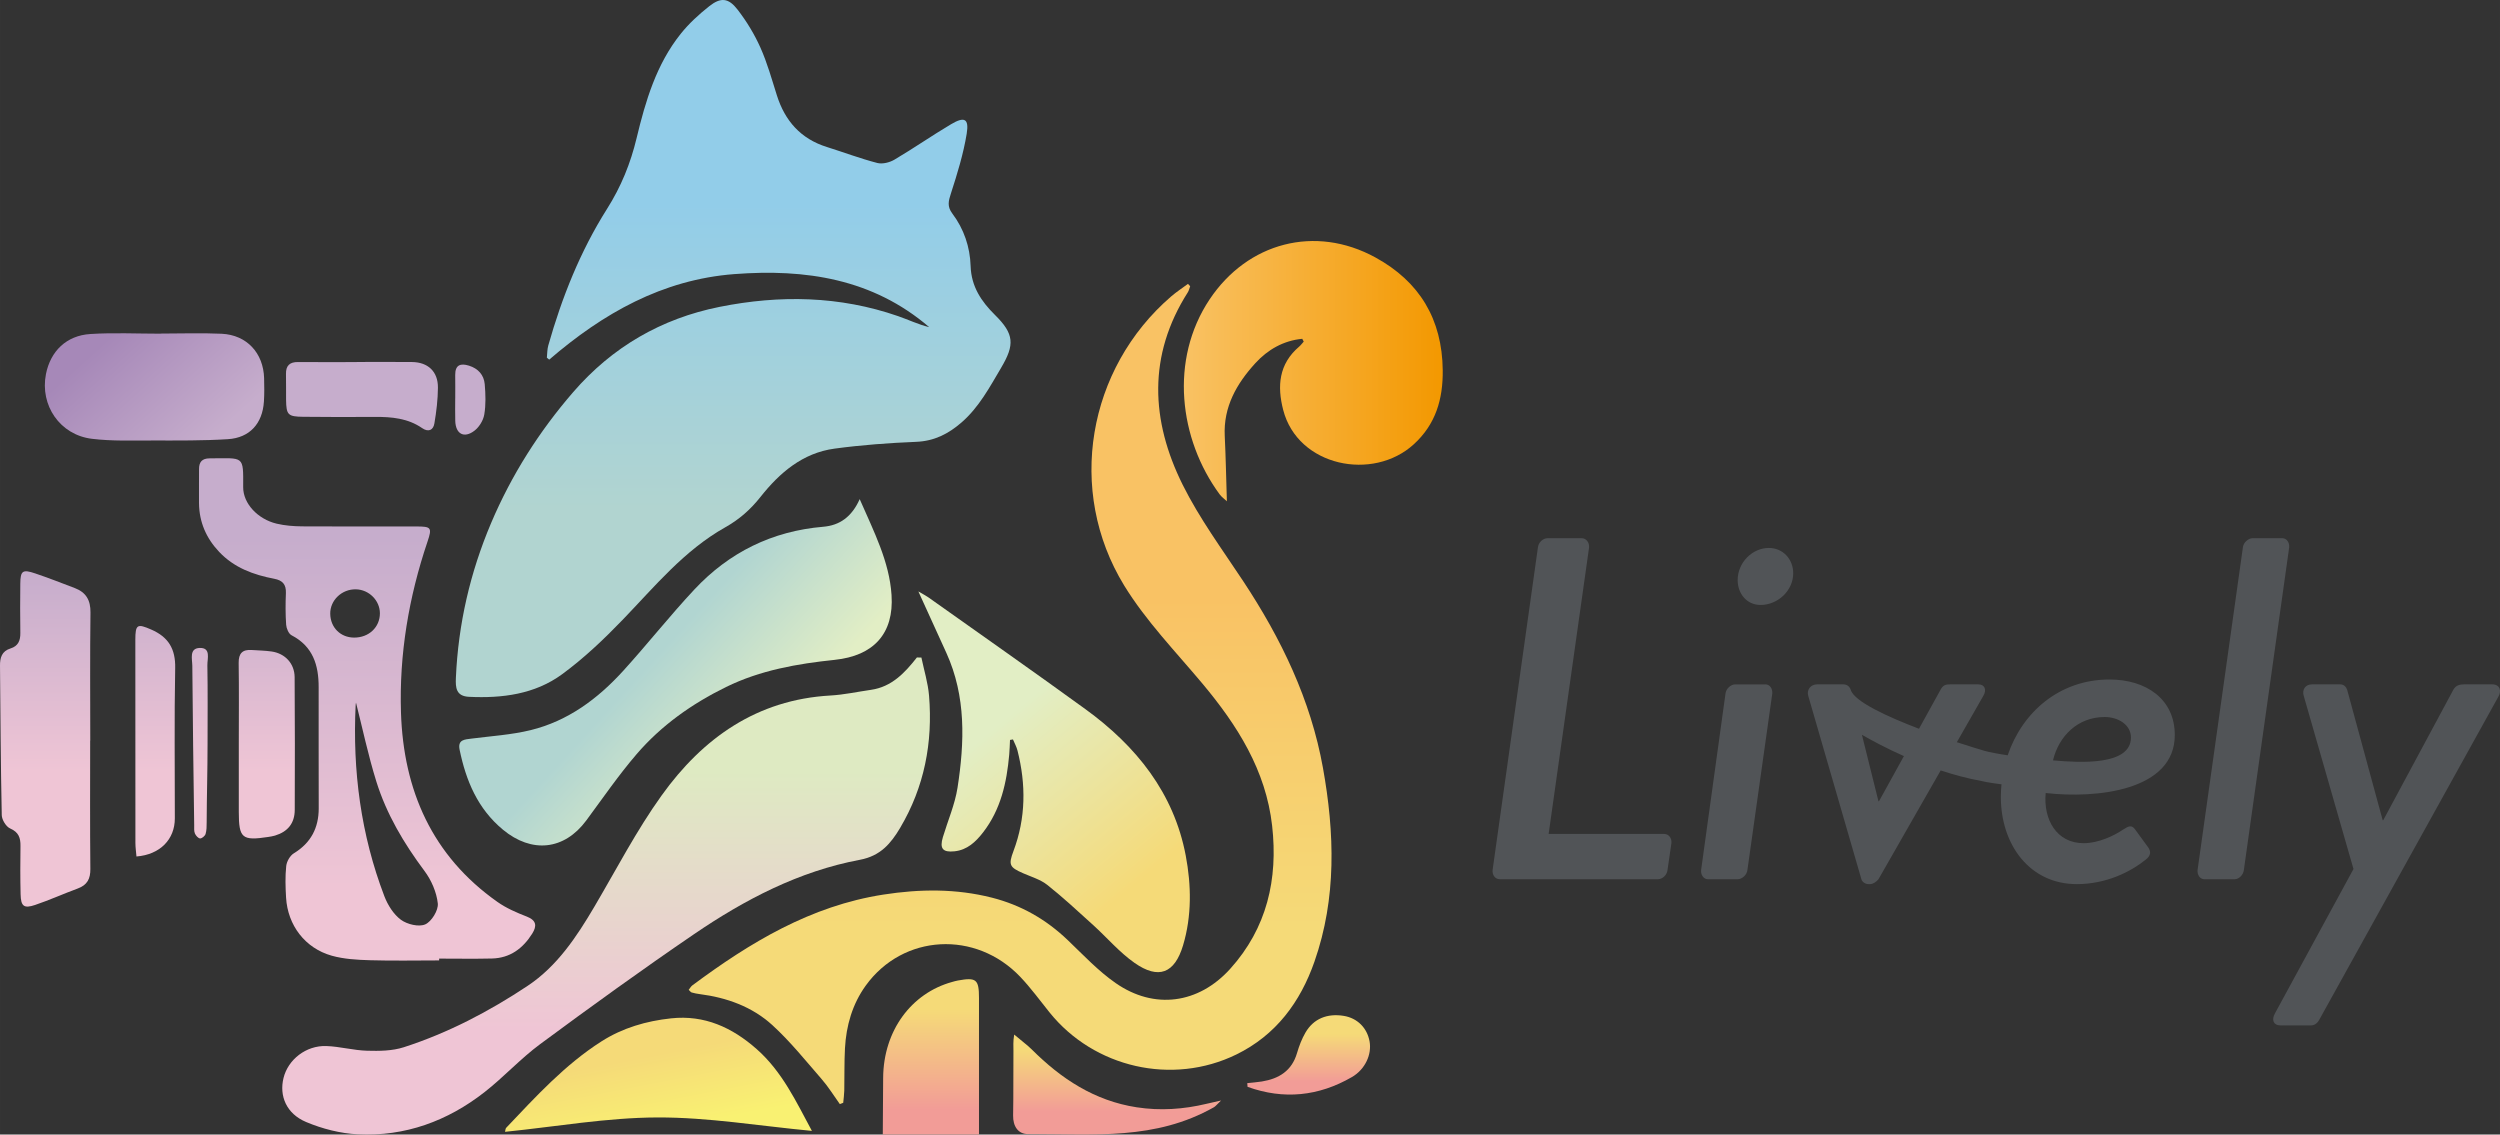 <?xml version="1.0" encoding="UTF-8"?><svg id="_レイヤー_2" xmlns="http://www.w3.org/2000/svg" width="99.019mm" height="44.937mm" xmlns:xlink="http://www.w3.org/1999/xlink" viewBox="0 0 280.684 127.381"><rect x="0" y="0" width="280.684" height="127.381" fill="#333333" stroke="none"/><defs><style>.cls-1{fill:url(#_名称未設定グラデーション_10);}.cls-2{fill:url(#_名称未設定グラデーション_10-2);}.cls-3{fill:#515457;}.cls-4{fill:url(#_名称未設定グラデーション_10-3);}.cls-5{fill:url(#_名称未設定グラデーション_107);}.cls-6{fill:#c6adcc;}.cls-7{fill:url(#_名称未設定グラデーション_12);}.cls-8{fill:url(#_名称未設定グラデーション_182);}.cls-9{fill:url(#_名称未設定グラデーション_283);}.cls-10{fill:url(#_名称未設定グラデーション_11);}.cls-11{fill:url(#_名称未設定グラデーション_262);}.cls-12{fill:url(#_名称未設定グラデーション_19);}.cls-13{fill:url(#_名称未設定グラデーション_247);}.cls-14{fill:url(#_名称未設定グラデーション_207);}.cls-15{fill:url(#_名称未設定グラデーション_23);}</style><linearGradient id="_名称未設定グラデーション_283" x1="82.317" y1="22.708" x2="82.317" y2="57.214" gradientUnits="userSpaceOnUse"><stop offset=".003" stop-color="#92cde9"/><stop offset="1" stop-color="#b1d4d0"/></linearGradient><linearGradient id="_名称未設定グラデーション_247" x1="113.41" y1="67.079" x2="113.41" y2="104.175" gradientUnits="userSpaceOnUse"><stop offset="0" stop-color="#f9c264"/><stop offset="1" stop-color="#f5da78"/></linearGradient><linearGradient id="_名称未設定グラデーション_262" x1="68.05" y1="86.497" x2="68.05" y2="115.747" gradientUnits="userSpaceOnUse"><stop offset="0" stop-color="#deeac2"/><stop offset=".995" stop-color="#efc5d5"/></linearGradient><linearGradient id="_名称未設定グラデーション_12" x1="86.098" y1="83.376" x2="68.991" y2="67.757" gradientUnits="userSpaceOnUse"><stop offset="0" stop-color="#e2eec5"/><stop offset=".681" stop-color="#b1d5d1"/></linearGradient><linearGradient id="_名称未設定グラデーション_10" x1="104.514" y1="113.362" x2="104.514" y2="124.654" gradientUnits="userSpaceOnUse"><stop offset="0" stop-color="#f5da78"/><stop offset=".996" stop-color="#f29c97"/></linearGradient><linearGradient id="_名称未設定グラデーション_11" x1="110.531" y1="82.563" x2="126.247" y2="101.541" gradientUnits="userSpaceOnUse"><stop offset="0" stop-color="#e2eec5"/><stop offset=".962" stop-color="#f5da78"/><stop offset="1" stop-color="#f5da78"/></linearGradient><linearGradient id="_名称未設定グラデーション_107" x1="132.916" y1="41.671" x2="161.982" y2="41.671" gradientUnits="userSpaceOnUse"><stop offset="0" stop-color="#f9c264"/><stop offset="1" stop-color="#f39800"/></linearGradient><linearGradient id="_名称未設定グラデーション_19" x1="12.427" y1="37.621" x2="23.335" y2="49.658" gradientUnits="userSpaceOnUse"><stop offset=".004" stop-color="#a688b8"/><stop offset="1" stop-color="#c6adcc"/></linearGradient><linearGradient id="_名称未設定グラデーション_207" x1="72.3" y1="118.646" x2="73.916" y2="126.956" gradientUnits="userSpaceOnUse"><stop offset="0" stop-color="#f5da78"/><stop offset="1" stop-color="#f9f172"/></linearGradient><linearGradient id="_名称未設定グラデーション_10-2" x1="125.42" y1="117.807" x2="125.42" y2="124.819" xlink:href="#_名称未設定グラデーション_10"/><linearGradient id="_名称未設定グラデーション_10-3" x1="146.927" y1="116.095" x2="146.927" y2="121.444" xlink:href="#_名称未設定グラデーション_10"/><linearGradient id="_名称未設定グラデーション_182" x1="16.553" y1="64.348" x2="16.553" y2="86.741" gradientUnits="userSpaceOnUse"><stop offset="0" stop-color="#c6adcc"/><stop offset=".995" stop-color="#efc5d5"/></linearGradient><linearGradient id="_名称未設定グラデーション_23" x1="41.211" y1="60.335" x2="41.211" y2="99.784" gradientUnits="userSpaceOnUse"><stop offset="0" stop-color="#c6adcc"/><stop offset=".996" stop-color="#efc5d5"/></linearGradient></defs><g id="logo"><g id="horizon"><g id="simbol"><path class="cls-9" d="M112.407,41.283c-1.303,2.196-2.484,4.439-4.46,6.154-1.48,1.282-3.055,2.085-5.079,2.169-3.068,.127-6.141,.351-9.18,.764-3.57,.484-6.165,2.714-8.305,5.422-1.12,1.416-2.386,2.529-3.948,3.406-4.611,2.59-7.911,6.633-11.508,10.369-2.119,2.201-4.371,4.339-6.828,6.141-3.055,2.238-6.709,2.706-10.443,2.526-1.464-.069-1.519-1.041-1.472-2.13,.264-6.038,1.599-11.828,3.958-17.39,2.288-5.391,5.398-10.282,9.211-14.689,4.363-5.044,9.885-8.263,16.446-9.573,6.754-1.35,13.458-1.237,20.032,1.041,1.168,.404,2.291,.949,3.496,1.237-6.347-5.441-13.889-6.566-21.879-5.956-8.081,.616-14.755,4.413-20.788,9.605-.087-.074-.174-.145-.262-.219,.048-.454,.034-.927,.156-1.361,1.527-5.398,3.594-10.593,6.593-15.337,1.585-2.502,2.648-5.121,3.329-7.97,.999-4.162,2.214-8.271,4.944-11.69,.922-1.155,2.043-2.183,3.205-3.102,1.292-1.02,2.154-.951,3.179,.373,1.012,1.305,1.895,2.759,2.568,4.265,.769,1.715,1.276,3.554,1.847,5.356,.909,2.88,2.682,4.894,5.62,5.811,1.887,.592,3.744,1.295,5.655,1.792,.579,.151,1.39-.053,1.929-.373,2.156-1.274,4.217-2.708,6.371-3.987,1.493-.883,2.016-.618,1.741,1.075-.37,2.267-1.057,4.497-1.768,6.693-.277,.859-.452,1.464,.156,2.272,1.3,1.726,1.984,3.75,2.051,5.895,.074,2.302,1.2,3.974,2.748,5.502,2.151,2.122,2.214,3.329,.682,5.908Z"/><path class="cls-13" d="M147.58,107.964c-1.591,4.553-4.331,8.26-8.775,10.43-7.182,3.506-15.963,1.496-20.973-4.73-1.075-1.337-2.09-2.732-3.266-3.972-5.015-5.285-13.183-4.83-17.366,.964-1.504,2.082-2.196,4.495-2.333,7.045-.085,1.58-.045,3.166-.077,4.751-.011,.454-.077,.909-.119,1.363-.127,.05-.254,.098-.381,.145-.671-.933-1.276-1.924-2.027-2.788-1.805-2.077-3.541-4.249-5.565-6.093-2.257-2.051-5.097-3.078-8.139-3.467-.301-.04-.605-.098-.898-.182-.111-.029-.19-.164-.338-.299,.143-.177,.246-.375,.407-.497,6.479-4.817,13.283-8.931,21.462-10.197,4.088-.632,8.118-.682,12.166,.344,3.292,.838,6.086,2.439,8.524,4.77,1.744,1.667,3.419,3.464,5.385,4.828,4.331,3.01,9.296,2.328,12.842-1.593,4.141-4.582,5.391-10.081,4.719-16.066-.7-6.239-3.906-11.286-7.837-15.981-3.015-3.599-6.344-7.034-8.778-11.006-6.514-10.644-4.117-24.342,5.269-32.444,.597-.515,1.263-.949,1.897-1.419,.082,.09,.164,.177,.246,.267-.087,.227-.137,.481-.264,.682-4.513,7.087-4.157,14.406-.579,21.607,1.889,3.795,4.447,7.267,6.796,10.821,4.265,6.45,7.581,13.313,8.955,20.968,1.311,7.301,1.543,14.615-.954,21.75Z"/><path class="cls-11" d="M101.071,92.937c-1.054,1.773-2.22,3.16-4.519,3.594-6.854,1.284-12.943,4.474-18.64,8.358-5.84,3.982-11.569,8.128-17.255,12.33-2.212,1.633-4.093,3.71-6.265,5.406-4.154,3.245-8.913,4.989-14.208,4.73-1.969-.098-4.006-.618-5.827-1.387-2.214-.935-3.023-2.933-2.524-4.944,.513-2.069,2.529-3.66,4.804-3.58,1.527,.053,3.044,.484,4.571,.526,1.374,.04,2.838,.024,4.125-.391,4.965-1.604,9.576-4.014,13.902-6.891,3.319-2.206,5.499-5.499,7.499-8.892,2.473-4.196,4.725-8.556,7.557-12.499,4.614-6.429,10.683-10.744,18.946-11.209,1.527-.087,3.041-.42,4.563-.639,2.309-.333,3.784-1.9,5.142-3.631,.169,.003,.338,.005,.507,.008,.296,1.427,.74,2.846,.859,4.289,.431,5.256-.523,10.237-3.24,14.824Z"/><path class="cls-7" d="M93.725,74.083c-4.212,.439-8.353,1.16-12.211,3.052-3.832,1.884-7.275,4.315-10.049,7.549-2.027,2.36-3.795,4.941-5.65,7.444-2.473,3.332-6.117,3.705-9.354,1.02-2.835-2.354-4.143-5.494-4.859-8.971-.235-1.147,.571-1.152,1.353-1.253,2.212-.283,4.466-.423,6.622-.949,4.191-1.025,7.544-3.525,10.401-6.667,2.716-2.991,5.224-6.175,7.983-9.124,3.898-4.167,8.733-6.559,14.467-7.042,1.834-.156,3.195-1.094,4.093-3.102,1.625,3.713,3.329,7.026,3.575,10.765,.288,4.341-2.021,6.823-6.371,7.277Z"/><path class="cls-1" d="M109.915,127.381h-10.802c.013-2.127,.026-4.252,.042-6.379,.037-5.269,3.152-9.492,7.753-10.757,.211-.058,.423-.122,.637-.159,2.074-.378,2.37-.132,2.37,1.987v15.308Z"/><path class="cls-10" d="M132.825,106.146c-.946,3.142-2.743,3.858-5.451,1.958-1.707-1.197-3.092-2.843-4.651-4.254-1.689-1.53-3.359-3.084-5.14-4.497-.766-.608-1.789-.904-2.708-1.308-1.527-.669-1.678-.933-1.089-2.492,1.395-3.71,1.416-7.47,.457-11.267-.108-.439-.338-.846-.513-1.266-.111,.018-.222,.037-.333,.056-.029,.547-.037,1.094-.087,1.638-.28,3.147-.943,6.17-2.936,8.741-.827,1.068-1.784,1.974-3.205,2.124-1.332,.143-1.691-.312-1.308-1.591,.555-1.85,1.35-3.662,1.644-5.552,.793-5.121,.97-10.242-1.255-15.136-.996-2.191-1.995-4.381-3.142-6.897,.547,.322,.861,.478,1.144,.679,5.874,4.172,11.78,8.305,17.612,12.538,5.697,4.135,9.938,9.402,11.267,16.457,.621,3.295,.69,6.751-.307,10.068Z"/><path class="cls-5" d="M161.981,41.571c.034,3.261-.793,6.059-3.234,8.297-4.585,4.207-13.038,2.513-14.679-3.845-.69-2.669-.494-5.158,1.789-7.103,.193-.164,.346-.378,.518-.568-.056-.106-.111-.211-.166-.314-2.109,.203-3.882,1.216-5.28,2.753-2.082,2.288-3.583,4.883-3.422,8.16,.116,2.394,.159,4.791,.24,7.33-.291-.272-.6-.491-.814-.78-4.566-6.207-5.639-15.12-1.126-21.887,4.268-6.392,11.857-8.408,18.611-4.711,4.949,2.708,7.504,6.921,7.563,12.668Z"/><path class="cls-12" d="M29.63,45.091c-.159,2.455-1.588,4.064-4.043,4.217-2.801,.177-5.62,.148-8.429,.148-2.283-.003-4.587,.085-6.841-.19-3.596-.439-5.85-3.765-5.158-7.267,.507-2.566,2.291-4.326,4.978-4.497,2.624-.169,5.266-.037,7.901-.037v-.013c2.286,0,4.571-.085,6.852,.021,2.814,.135,4.677,2.154,4.762,4.981,.024,.877,.034,1.76-.021,2.637Z"/><path class="cls-14" d="M91.156,126.969c-5.927-.558-11.635-1.53-17.337-1.509-5.686,.018-11.368,1.031-17.118,1.615,.058-.217,.05-.37,.127-.449,3.327-3.501,6.585-7.082,10.704-9.708,2.383-1.519,5.036-2.286,7.816-2.584,3.747-.402,6.86,1.025,9.616,3.462,2.87,2.537,4.431,5.911,6.191,9.175Z"/><path class="cls-2" d="M137.095,123.557c-.462,.441-.61,.647-.809,.761-6.566,3.705-13.315,3.01-20.87,3.01-1.12,0-1.694-.888-1.67-2.103,.048-2.418,.011-4.836,.037-7.251,.005-.457-.053-1.051,.084-1.82,.732,.632,1.483,1.181,1.961,1.659,3.308,3.308,7.068,5.782,11.796,6.508,2.642,.407,5.253,.227,7.843-.394,.412-.1,.824-.188,1.628-.37Z"/><path class="cls-6" d="M49.168,43.513c-.008,1.348-.174,2.706-.399,4.035-.124,.732-.655,1.012-1.374,.518-1.601-1.105-3.425-1.271-5.301-1.258-2.682,.016-5.367,.021-8.049-.013-1.728-.018-1.9-.217-1.926-1.895-.013-.967,.013-1.937-.011-2.904-.021-.941,.41-1.358,1.353-1.348,2.199,.021,4.4,.005,6.598,.005v-.011c2.069,0,4.135-.018,6.204,.005,1.792,.021,2.917,1.073,2.904,2.864Z"/><path class="cls-4" d="M151.783,120.927c-3.742,2.162-7.658,2.558-11.714,1.099-.011-.14-.024-.277-.034-.417,.544-.061,1.091-.098,1.633-.185,1.918-.309,3.366-1.189,3.953-3.189,.233-.795,.536-1.593,.951-2.307,.904-1.556,2.439-2.177,4.305-1.871,1.517,.251,2.616,1.342,2.891,2.87,.264,1.464-.494,3.137-1.984,4.001Z"/><path class="cls-8" d="M10.145,97.545c.013,1.131-.354,1.821-1.419,2.212-1.607,.592-3.174,1.303-4.796,1.85-1.253,.42-1.585,.14-1.617-1.208-.045-1.802-.037-3.607-.013-5.412,.011-.914-.196-1.551-1.157-1.971-.46-.201-.935-.975-.946-1.498C.08,85.932,.056,80.346,0,74.76c-.011-.906,.196-1.654,1.184-1.958,.848-.259,1.112-.88,1.099-1.728-.029-1.847-.024-3.697-.005-5.544,.016-1.451,.254-1.63,1.667-1.152,1.498,.505,2.973,1.083,4.45,1.646,1.26,.481,1.781,1.356,1.762,2.751-.063,4.793-.024,9.589-.024,14.385h-.011c0,4.796-.029,9.589,.021,14.385Zm22.934-21.517c-.011-1.525-1.065-2.658-2.571-2.88-.735-.108-1.488-.116-2.233-.169-1.046-.077-1.496,.367-1.48,1.459,.048,2.989,.016,5.977,.016,8.963,0,2.592-.003,5.187,0,7.779,.005,2.93,.367,3.234,3.29,2.79,.262-.04,.523-.082,.774-.156,1.437-.436,2.212-1.382,2.217-2.891,.021-4.965,.021-9.93-.013-14.895Zm-13.41-1.023c.042-2.154-.758-3.48-2.69-4.323-1.559-.679-1.784-.595-1.784,1.149-.003,7.605,0,15.212,.008,22.817,0,.505,.079,1.009,.119,1.514,2.64-.209,4.307-1.913,4.307-4.275,.005-5.628-.069-11.257,.04-16.882Zm2.753-2.257c-1.208,.037-.835,1.26-.83,2.011,.042,5.969,.132,11.936,.211,17.905,.003,.307-.034,.642,.079,.912,.098,.238,.37,.544,.581,.56,.201,.013,.547-.277,.616-.499,.124-.407,.124-.864,.124-1.3,.011-2.941,.1-5.882,.1-8.826h0c0-2.941,.032-5.882-.021-8.823-.013-.727,.431-1.982-.861-1.94Z"/><path class="cls-6" d="M54.368,46.554c-.111,.661-.581,1.414-1.12,1.818-1.165,.875-2.093,.341-2.135-1.118-.026-.835-.005-1.67-.005-2.505h.003c0-.88,.011-1.76-.003-2.64-.013-1.139,.589-1.353,1.546-1.054,1.031,.322,1.678,1.041,1.768,2.082,.098,1.134,.137,2.304-.053,3.417Z"/><path class="cls-15" d="M59.133,102.904c-1.139-.444-2.296-.943-3.287-1.644-7.335-5.169-10.549-12.533-10.826-21.253-.209-6.548,.872-12.958,2.973-19.181,.542-1.601,.423-1.718-1.282-1.718-4.265-.003-8.53,.018-12.795-.011-.962-.008-1.945-.085-2.875-.307-2.098-.507-3.747-2.251-3.739-4.096,.013-3.602,.132-3.25-3.773-3.232-.84,.005-1.189,.402-1.184,1.213,.011,1.274-.021,2.55-.003,3.826,.026,2.117,.806,3.921,2.265,5.462,1.686,1.781,3.847,2.574,6.17,3.015,.949,.18,1.358,.634,1.321,1.609-.048,1.184-.055,2.376,.029,3.559,.032,.415,.28,1.007,.605,1.176,2.405,1.253,3.052,3.351,3.044,5.842-.016,4.529,.013,9.058,.008,13.587,0,2.188-.867,3.879-2.79,5.05-.431,.262-.806,.92-.859,1.432-.124,1.173-.087,2.373-.016,3.557,.185,3.094,2.13,5.665,5.121,6.508,1.371,.386,2.851,.468,4.289,.51,2.59,.077,5.184,.021,7.774,.021v-.203c1.979,0,3.958,.037,5.938-.011,2.019-.05,3.462-1.123,4.508-2.785,.547-.872,.489-1.496-.616-1.929Zm-22.056-33.982c-.029-1.525,1.305-2.796,2.891-2.756,1.461,.034,2.679,1.253,2.685,2.685,.003,1.572-1.242,2.745-2.904,2.735-1.522-.011-2.645-1.128-2.671-2.664Zm10.665,34.862c-.721,.317-2.032-.003-2.735-.521-.824-.61-1.477-1.657-1.855-2.645-2.64-6.913-3.58-14.1-3.221-21.475,.005-.082,.018-.164,.029-.214,.003-.013,.005-.024,.011-.032,.721,2.838,1.358,5.877,2.275,8.826,1.144,3.678,3.092,6.958,5.404,10.052,.777,1.036,1.366,2.391,1.504,3.657,.082,.764-.698,2.037-1.411,2.352Zm-7.769-24.9c0,.003-.003,.005-.003,.013-.005,.008-.008,.018-.011,.032,.005-.024,.011-.042,.013-.045Z"/></g><path id="logotype" class="cls-3" d="M172.668,61.466c.055-.547,.547-1.039,1.094-1.039h3.829c.492,0,.875,.492,.82,1.039l-4.54,32.163h12.963c.547,0,.875,.492,.821,1.04l-.438,3.008c-.055,.547-.547,1.039-1.094,1.039h-17.722c-.547,0-.875-.492-.821-1.039l5.087-36.211Zm21.059,16.41c.054-.547,.602-1.039,1.094-1.039h3.392c.492,0,.82,.492,.766,1.039l-2.79,19.801c-.055,.547-.602,1.039-1.094,1.039h-3.337c-.492,0-.82-.492-.766-1.039l2.735-19.801Zm1.367-12.745c0-1.969,1.641-3.61,3.501-3.61,1.586,0,2.735,1.258,2.735,2.844,0,1.969-1.75,3.556-3.665,3.556-1.532,0-2.571-1.258-2.571-2.79Zm56.722-3.665c.055-.547,.602-1.039,1.094-1.039h3.337c.492,0,.82,.492,.766,1.039l-5.087,36.211c-.054,.547-.547,1.039-1.039,1.039h-3.391c-.492,0-.821-.492-.766-1.039l5.087-36.211Zm6.837,16.683c-.219-.711,.164-1.313,.93-1.313h3.173c.383,0,.656,.274,.766,.602l3.993,14.659h.055l7.877-14.659c.273-.492,.711-.602,1.203-.602h3.173c.82,0,1.094,.711,.656,1.422l-20.074,36.211c-.164,.328-.492,.656-.93,.656h-3.446c-.766,0-1.039-.602-.602-1.368l8.807-16.191-5.58-19.418Zm-14.481,4.376c0-4.048-3.228-6.235-7.33-6.235-5.623,0-9.794,3.671-11.433,8.516-0-.001-0-.006-0-.006,0,0-1.09-.152-2.125-.382-.189-.042,0,0-.474-.118-.532-.157-1.676-.501-3.108-.972l2.961-5.179c.438-.711,.164-1.313-.547-1.313h-3.173c-.438,0-.766,.055-1.039,.547l-2.451,4.439c-3.434-1.319-7.276-3.033-7.669-4.384-.109-.328-.383-.602-.82-.602h-2.954c-.711,0-1.203,.602-.984,1.313l5.962,20.567c.055,.274,.438,.547,.766,.547h.219c.328,0,.711-.273,.93-.547l6.986-12.218c1.457,.483,2.996,.901,4.566,1.187,.75,.18,1.717,.301,2.189,.365,.026,.004,.048-.005,.072-.008-.046,.472-.072,.949-.072,1.43,0,5.361,3.227,9.791,8.533,9.791,3.282,0,6.017-1.367,7.713-2.735,.656-.492,.602-.984,.274-1.422l-1.477-2.024c-.383-.492-.711-.328-1.313,.054-1.039,.711-2.79,1.532-4.431,1.532-3.063,0-4.54-2.68-4.266-5.634,5.744,.656,14.495-.274,14.495-6.509Zm-7.877-2.024c1.532,0,2.954,.875,2.954,2.298,0,3.172-5.689,2.844-8.752,2.571,.656-2.735,2.79-4.868,5.798-4.868Zm-25.337,9.463h-.055l-1.859-7.47c1.051,.607,2.7,1.501,4.715,2.397l-2.801,5.073Z"/></g></g></svg>